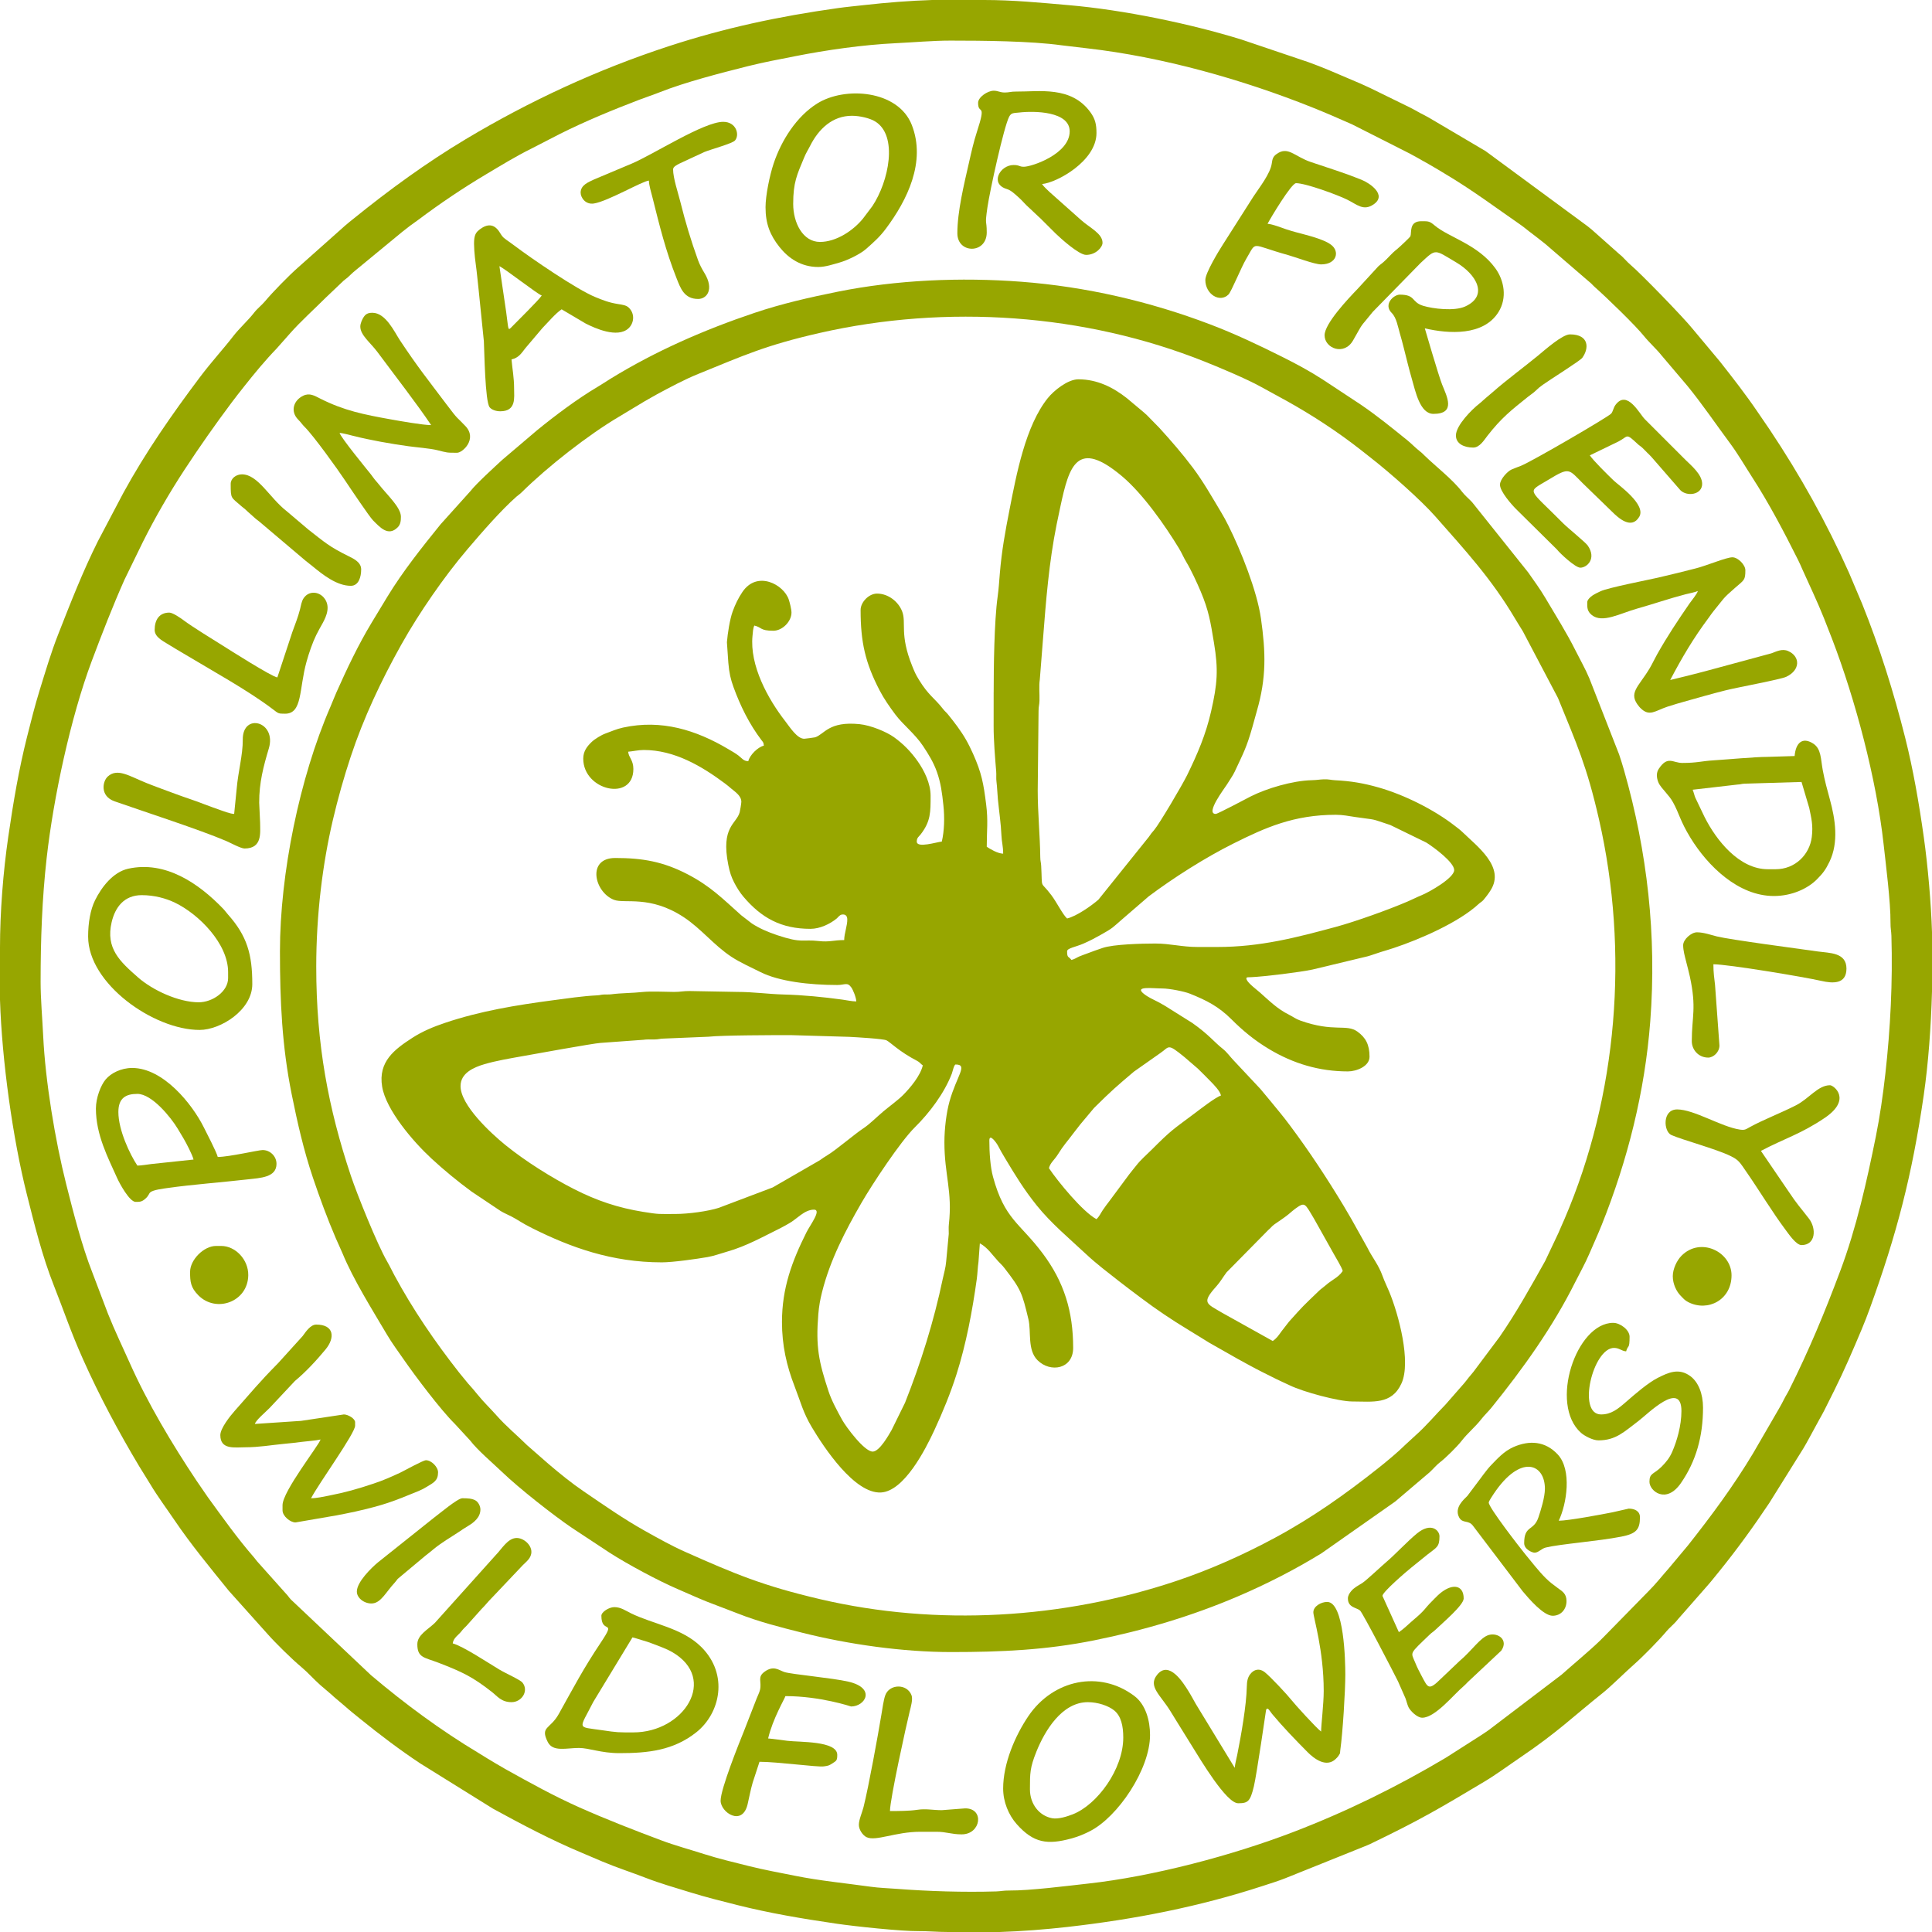 <?xml version="1.0" encoding="UTF-8"?>
<!DOCTYPE svg PUBLIC "-//W3C//DTD SVG 1.1//EN" "http://www.w3.org/Graphics/SVG/1.1/DTD/svg11.dtd">
<!-- Creator: CorelDRAW Home & Student 2019 -->
<svg xmlns="http://www.w3.org/2000/svg" xml:space="preserve" width="203.2mm" height="203.2mm" version="1.1" style="shape-rendering:geometricPrecision; text-rendering:geometricPrecision; image-rendering:optimizeQuality; fill-rule:evenodd; clip-rule:evenodd"
viewBox="0 0 5522.32 5522.32"
 xmlns:xlink="http://www.w3.org/1999/xlink">
 <defs>
  <style type="text/css">
   <![CDATA[
    .fil0 {fill:#97A600}
   ]]>
  </style>
 </defs>
 <g id="Text">
  <g id="_931100432">
   <path class="fil0" d="M3637.92 3833.02l-144.31 -80.43c-44.73,-26.9 -60.51,-27.23 -16.85,-75.8 11.35,-12.63 18.7,-26.01 29.17,-39.98l118.91 -120.65c7.22,-6.04 10.39,-11.19 17.97,-16.6 13.75,-9.81 26.68,-17.71 40.34,-28.81 6.82,-5.55 12.8,-11.27 18.91,-15.66 28.56,-20.53 27.11,-16.26 54.53,29.56l55.01 98.12c6.26,11.63 23.91,39.72 26.36,50.21 -6.59,9.85 -15.02,16.76 -25.67,23.73 -11.49,7.51 -18.2,12.63 -28.11,21.28 -5.64,4.92 -7.9,5.68 -13.57,11.13 -49.5,47.65 -43.2,40.83 -86.41,88.94l-21.59 27.8c-7.7,10.79 -13.42,19.63 -24.69,27.18zm-503.82 -348.23c-38.96,-20.62 -110.16,-107.37 -135.84,-145.71 3.57,-15.32 15.59,-23.49 25.23,-38.98 17.43,-27.99 24.93,-34.38 46.03,-62.63 6.46,-8.65 11.77,-14.79 18.36,-23.63l39.4 -47.04c50.63,-50.05 64.1,-61.53 113.74,-103.6l75.39 -53.04c27.18,-18.41 19.21,-29.3 68.83,11.09l38.48 33.14c12.61,12.14 23.51,23.39 35.81,35.81 8.95,9.04 29.22,29.57 30.2,41.42 -14.35,3.83 -61.61,40.69 -77.98,52.92 -61.22,45.77 -64.05,45.89 -120.22,102.05 -15.16,15.16 -31.07,28.48 -43.84,45.07 -6.47,8.4 -13.16,15.89 -19.75,24.7l-56.8 76.56c-6.45,8.61 -12.34,15.96 -18.8,25.65 -6.98,10.47 -9.79,18.18 -18.25,26.21zm-434.67 -219.81c0,93.94 23.43,139.5 12.71,234.98 -1,8.87 -0.17,17.98 -0.26,26.91l-7.42 79.02c-1.44,18.11 -6.4,33.44 -9.76,49.52 -25.34,121.27 -62.72,240.31 -107.8,354.04l-38.23 77.85c-8.09,13.94 -34.65,61.85 -54.22,61.85 -24.25,0 -76.87,-71.71 -87.25,-90.57 -13.86,-25.19 -30.17,-54.97 -39.04,-81.97 -27.92,-84.94 -36.72,-126.46 -29.17,-220.01 1.86,-23.15 5.44,-42.33 10.72,-63.37 22.83,-91.02 66.34,-174.96 112.75,-255.24 30.92,-53.48 110.81,-174.52 152.38,-215.61 42.21,-41.72 84.34,-97.64 105.8,-153.52 2.08,-5.42 6.29,-26.14 10.91,-26.14 36.34,0 3.02,31.91 -17.61,105.88 -8.62,30.89 -14.5,76.52 -14.5,116.4zm-770.56 204.99c-46.51,0 -43.15,1.57 -90.29,-6.02 -72.3,-11.65 -132.49,-31.97 -197.05,-64.74 -64.67,-32.83 -140.9,-80.8 -197.09,-126.45 -41.37,-33.62 -128.06,-113.54 -128.06,-168.31 0,-37.37 37.78,-53.63 68.26,-62.63 33.67,-9.94 71.31,-16.15 108.13,-22.77 22.66,-4.07 204.73,-37.13 223.75,-38.04l122.01 -8.88c10.79,-1.63 20.05,-0.82 31.16,-0.94 13.77,-0.15 15.69,-2.54 29.47,-2.63l125.66 -5.23c38.49,-4.32 186.88,-4.58 234.99,-4.58l167.94 4.94c19.81,0.99 97.18,5.52 106.14,9.94 11.05,5.44 36.4,32.3 87.22,58.5 8.8,4.54 9.02,8.01 16.57,13.07 -6.95,29.82 -35.65,63.84 -56.17,84.6 -14.53,14.7 -40.4,33.31 -56.67,47.06 -20.2,17.07 -38.81,36.35 -57.56,48.64 -23.14,15.15 -78.98,62.67 -101.72,76.1 -9.29,5.49 -13.75,8.98 -22.23,14.81l-134.69 77.71 -154.1 58.31c-30.39,9.73 -86.14,17.58 -125.67,17.58zm1550.99 -763.15l-56.8 0c-45.29,0 -78.15,-9.88 -121.02,-9.88 -37.63,0 -119.71,2.05 -150.38,12.62 -14.03,4.83 -30.53,10.41 -45.45,16.29 -7.58,2.99 -14.87,5.17 -21.5,8.14 -7.73,3.46 -13.17,7.76 -22.23,9.88 -8.25,-11.26 -12.35,-4.75 -12.35,-24.7 0,-9.11 24.62,-12.28 47,-22.15 18.76,-8.28 30.06,-14.24 47.62,-24.01 38.49,-21.42 35.64,-22.12 61.73,-44.46l76.86 -66.38c71.53,-53.62 161.47,-110.72 241.8,-150.89 92.37,-46.19 173.43,-82.32 293.07,-82.32 20.12,0 36.32,3.53 55.4,6.34 66.94,9.86 38.02,2.35 100.51,22.98l102.93 50.18c21.48,13.51 79.51,56.37 79.51,78.55 0,22.37 -70.28,62.53 -93.5,71.97 -12.8,5.2 -25.48,11.75 -39.15,17.65 -53.99,23.32 -150.3,57.8 -206.19,72.89 -111.2,30.01 -214.54,57.3 -337.86,57.3zm-429.73 -81.5c-12.08,-10.5 -29.4,-45.81 -44.78,-66.36 -33.9,-45.3 -25.39,-11.67 -29.3,-84.31 -0.6,-10.99 -2.43,-11.85 -2.58,-24.59 -0.73,-62.04 -7.31,-126.96 -7.31,-190.26l2.39 -227.3c0.02,-14.28 2.26,-16.83 2.63,-29.47 0.6,-20.04 -1.98,-41.35 0.96,-60.78l9.02 -114.46c8.57,-110.35 17.02,-219.53 39.1,-328.89 3.48,-17.25 6.84,-32.97 10.71,-51.03 25.1,-117.15 47.94,-194.59 176.49,-86.32 59.66,50.25 123.33,141.38 162.34,205.65 8.42,13.87 13.4,26.62 21.62,40.12 12.82,21.05 30.35,59.01 40.47,83.02 23.48,55.72 28.16,87.38 38.09,147.14 12.74,76.71 9.99,116.4 -8.39,196.59 -15.17,66.18 -38.63,120.59 -68.19,181.25 -13.4,27.48 -79.54,139.82 -94.55,157.36 -7,8.19 -8.77,9.91 -15.09,19.49l-144.11 179.43c-20.8,18.16 -63.21,47.59 -89.52,53.73zm-209.93 -647.07l-0.06 96.38c-0.17,40.65 4.12,91.4 7.34,130.97 0.79,9.7 -0.54,18.99 0.81,28.83 1.78,13.06 2.68,36.33 4.04,50.3 3.41,35.07 8.68,68.74 10.12,103.48 0.8,19.12 4.92,30.03 4.92,51.88 -15.76,-0.35 -36.83,-13 -46.92,-19.76 0,-46.98 4.36,-73.53 -1.78,-121.71 -7.42,-58.25 -12.35,-88.34 -37.76,-145 -5.32,-11.87 -13.34,-28.18 -19.83,-39.44 -15,-26.02 -32.6,-48.83 -51.39,-72.1 -4.98,-6.17 -8.92,-8.73 -14.15,-15.49 -25.02,-32.35 -40.76,-37.59 -69.15,-83.97 -9.4,-15.35 -12.25,-22.14 -19.39,-39.88 -36.1,-89.63 -15.97,-122.14 -28.15,-154.61 -10.62,-28.3 -39.9,-51.45 -72.04,-51.45 -23.11,0 -46.92,24.31 -46.92,46.92 0,91.75 13.38,150.98 54.3,229.72 12.39,23.85 28.66,47.15 44.81,68.8 22.11,29.63 56.17,55.14 79.69,90.73 15.65,23.68 29.79,46.4 39.49,74.11 11.04,31.51 14.5,58.44 18.39,95.22 3.66,34.67 2.7,72.29 -4.52,103.31 -13.93,1.16 -71.62,19.8 -71.62,0 0,-11.35 5.9,-13.75 11.32,-20.79 28.63,-37.19 28.2,-63.32 28.2,-110.11 0,-35.3 -17.89,-71.63 -37.03,-98.81 -19.03,-27.02 -40.48,-49.02 -67.38,-68.46 -21.42,-15.48 -66.47,-34.16 -98.42,-37.41 -88.48,-9 -100.27,28.66 -127.25,37.6 -2.42,0.8 -28.48,4 -30.77,4.08 -20.3,0.77 -42.34,-34.39 -54.05,-49.42 -50.53,-64.85 -102.47,-160.03 -94.15,-244.66 1.12,-11.38 1.4,-21.48 5.23,-29.46 22.24,5.18 15.69,14.82 54.33,14.82 25.76,0 51.87,-26.4 51.87,-51.87 0,-9.7 -4.98,-28.63 -7.62,-36.83 -13.91,-43.1 -90.24,-84.92 -132.72,-22.01 -11.56,17.13 -20.37,35.14 -27.94,56.03 -7.93,21.9 -14.21,62.13 -16.29,87.46l4.06 58.8c2.43,29.06 6.61,47.05 14.69,69.28 19.69,54.19 45.39,106.26 80.17,151.99 4.76,6.25 5.81,6 6.61,15.61 -17.22,4.01 -40.41,27.08 -44.45,44.46 -13.86,-0.31 -18.41,-8.88 -28.19,-16.27 -9.3,-7.03 -19.38,-12.59 -28.76,-18.17 -92.15,-54.79 -191.46,-85.74 -301.01,-61.72 -19.7,4.32 -33.04,10.86 -49.87,16.81 -11.99,4.23 -31.44,16.19 -39.87,24.34 -12.64,12.22 -24.02,25.96 -24.02,47.6 0,91.79 143.25,123.79 143.25,29.64 0,-25.96 -13.4,-32.3 -14.82,-49.39 13.57,-1.13 29.5,-4.94 44.46,-4.94 87.6,0 165.61,45.99 232.51,95.96 7.15,5.34 10.85,8.66 17.69,14.41 11.05,9.29 28.65,20.46 28.79,37.65 0.03,4.27 -3.61,25.89 -4.71,29.94 -9.15,33.7 -54.55,40.72 -32.52,150.78 4.05,20.21 8.26,33.53 16.68,50 7.14,13.95 16.68,29.03 26.29,40.39 51.55,60.91 107.98,92.1 191.92,92.1 26.85,0 55.76,-13.9 74.5,-29.23 5.03,-4.12 8.42,-10.6 15.33,-11.6 9.91,-1.44 15.08,3.61 15.33,13.43 0.46,18 -8.84,40.8 -8.84,59.51 -30.12,0 -41.94,6.24 -71.98,2.83 -49.31,-5.6 -46.71,7.36 -119.13,-16.71 -26.53,-8.81 -51.61,-19.71 -72.71,-33.5l-30.66 -23.67c-53.3,-47.63 -88.01,-83.1 -152.51,-116.69 -70.2,-36.55 -129.27,-46.89 -207.49,-46.89 -82.01,0 -59.83,97.82 -3.52,119.59 30.61,11.84 102.96,-14.1 199.65,49.79 49.65,32.8 86.1,80.27 136.25,113.2 25.66,16.85 55.23,29.63 82.52,43.43 53.26,26.93 140.76,37.04 219.82,37.04 22.01,0 28.63,-9.04 40.05,6.87 5.01,6.97 14.03,28.87 14.28,40.05 -12.13,0 -27.21,-3.39 -39.38,-5.08 -53.26,-7.38 -113.81,-13.32 -168.08,-14.68 -44.99,-1.13 -85.51,-7.41 -133.36,-7.41l-135.87 -2.5c-18.41,-0.11 -25.98,2.64 -44.39,2.54 -25.89,-0.15 -66.82,-2.39 -91.05,0.33 -26.53,2.98 -61.33,2.83 -87.48,6.37 -7.78,1.05 -13.88,0.31 -21.55,0.68 -10.72,0.52 -9,1.88 -19.81,2.42 -41.62,2.06 -87.08,8.89 -126.65,14.12 -104.64,13.82 -206.62,30.6 -306.44,64.02 -34.2,11.45 -65.91,24.59 -94.93,43.37 -50.59,32.75 -98.23,67.78 -86.25,139.65 10.99,65.93 87.55,155.9 140.72,205.08 36.23,33.51 75.27,65.56 115.1,94.82l82.89 55.41c10.2,6.19 21.05,10.58 31.14,15.79 18.09,9.34 29.37,18.45 58.41,32.97 110.19,55.1 227.71,97.97 371.28,97.97 31.41,0 100.01,-9.76 130.61,-15.1 18.69,-3.26 36.95,-10.16 56.05,-15.58 55.19,-15.66 102,-42.47 152.52,-67.28 9.82,-4.82 15.27,-8.55 23.87,-13.17 22.36,-12.01 43.97,-39.52 71.62,-39.52 22.86,0 -10.73,43.5 -21.46,64.98 -41.2,82.39 -69.92,159.25 -69.92,256.09 0,66.69 13.14,124.77 36,183.8 17.81,45.99 24.12,74.64 49.01,116.46 34.85,58.56 122.46,191.22 198.04,187.09 66.36,-3.63 127.27,-123.57 152.43,-177.83 23.62,-50.93 46.03,-105.42 63.14,-159.14 27.85,-87.42 45.47,-181.48 58.15,-272.79 2.36,-17.03 2.39,-32.26 4.91,-49.43l3.89 -52.91c21.95,11.62 35.7,33.2 52.45,51.28 7.23,7.8 10.75,10.22 17.78,19.27 47.71,61.42 50.61,71.42 68.59,146.27 8.53,35.51 -3.6,87.61 26.02,117.22 36.93,36.91 101.88,25.31 101.88,-35.2 0,-104.21 -25.92,-188.68 -87.5,-270.61 -65.76,-87.5 -108.65,-96.8 -141.72,-218.86 -7.67,-28.31 -10.34,-69.37 -10.34,-103.27 0,-22.12 20.82,7.14 24.72,14.8 6.36,12.5 13.03,23.79 20.52,36.29 29.49,49.21 53.81,89.15 90.24,134.51 41.3,51.43 93.7,94.86 141.74,139.81 28.92,27.07 60.84,51.12 92.18,75.76 22.11,17.38 42.14,32.18 64.56,49.05 43.15,32.47 87.91,62.66 134.2,90.55 11.62,7 21.71,13.58 33.67,20.66 12.74,7.53 22.74,14.61 35.37,21.44l72.47 41.14c25.12,13.72 46.34,25.67 72.42,38.72 13.45,6.73 25.11,12.56 37.87,18.94 12.84,6.42 24.96,11.46 38.68,18.12 39.1,19 140.14,46.09 178.65,46.09 58.16,0 112.88,9.94 140.8,-51.84 27.89,-61.7 -8.09,-196.43 -34.95,-261.47 -6.09,-14.75 -13.63,-29.7 -19.12,-45.09 -11.82,-33.15 -29.15,-51.99 -43.91,-82.04l-45.14 -80.82c-7.89,-13.09 -14.78,-25.56 -22.84,-38.91 -47.48,-78.64 -97.44,-154.59 -152.3,-228.04 -9.21,-12.34 -18.23,-24.12 -28.09,-36.12 -19.54,-23.79 -37.04,-45.42 -56.98,-68.98l-76.49 -81.57c-10.34,-10.75 -19.12,-23.69 -31.08,-33.13 -25.32,-20 -39.16,-40.04 -86.8,-73.73l-77.4 -48.55c-8.49,-4.63 -12.01,-7.27 -20.52,-11.59 -14.03,-7.11 -28.74,-13.62 -40.94,-23.36 -28.72,-22.96 25.55,-15.29 52.43,-15.29 21.38,0 63.76,8.68 79.05,14.8 47.21,18.89 82.31,36.6 119.15,73.49 32.97,33.02 66.92,60.75 107.56,85.08 69.41,41.56 143.65,63.72 225.24,63.72 24.02,0 61.74,-14.34 61.74,-41.99 0,-34.57 -11,-54.69 -34.48,-71.71 -31.83,-23.08 -67.4,2.68 -163.44,-31.67 -13.73,-4.91 -20,-10.59 -32.56,-16.84 -32.96,-16.42 -55.15,-38.91 -82.58,-63.14 -8.94,-7.9 -33.54,-26.18 -37.97,-36.62 -3.54,-8.32 2.09,-6.89 12.41,-7.37 39.91,-1.86 138.17,-13.98 175.82,-21.89l157.34 -37.77c12.11,-3.35 24.43,-8.21 37.25,-12.14 12.55,-3.84 25.67,-7.73 37.68,-11.72 74.2,-24.64 185.58,-73.01 242.34,-125.65 5.95,-5.52 8.33,-5.51 13.5,-11.2 3.24,-3.57 7.84,-9.81 10.94,-13.75 3.51,-4.47 6.86,-9.66 10.03,-14.67 41.88,-66.4 -39,-125.36 -81.37,-166.64 -6.05,-5.9 -14.01,-11.64 -20.4,-16.64 -60.02,-46.95 -145.4,-89.32 -218.34,-110.14 -43.32,-12.36 -79.35,-18.47 -124.96,-20.75 -11.73,-0.59 -17.24,-3.12 -32.15,-2.59 -12.77,0.45 -19.17,2.17 -34.57,2.53 -54.98,1.28 -129.04,23.63 -173.68,46.13 -7.84,3.95 -94.62,50.24 -100.42,50.24 -31.22,0 26.39,-74.71 31.99,-84.09 6.95,-11.64 16.85,-25.06 22.34,-36.93 24.47,-52.86 33.31,-66.88 50.44,-127.39 4.66,-16.44 8.19,-30 12.92,-46.36 27.29,-94.46 25.39,-167.14 11.5,-264.16 -11.28,-78.81 -57.3,-193.72 -92.96,-265.15 -7.07,-14.16 -13.08,-25.29 -20.93,-38.34 -25.9,-43.09 -50.37,-86.67 -80.53,-126.92 -29.96,-39.97 -62.34,-77.23 -95.87,-114.06l-36.66 -37.43c-3.11,-2.75 -4.47,-3.67 -7.85,-6.97l-48.39 -40.52c-39.09,-30.73 -84.46,-53.96 -138.67,-53.96 -30.26,0 -70.08,32.23 -87.23,53.55 -63.84,79.35 -89.7,217.71 -109.32,317.95 -12.79,65.35 -22.37,117.25 -27.99,184.41 -1.86,22.21 -3.08,43.05 -6.2,65.42 -9.92,71 -11.3,204.52 -11.3,272.72z"/>
   <path class="fil0" d="M116.08 2805.62c0,-119.56 4.16,-236.27 17.29,-353.18 19.33,-172.12 68.52,-401.99 128.78,-562.74 29.04,-77.48 60.06,-157.23 93.52,-232.48l52.63 -107.91c35.03,-70.11 76.36,-141.43 119.21,-206.8 43.39,-66.21 87.25,-128.54 134.38,-191.62 11.65,-15.58 23.05,-29.99 35.62,-45.88 29.56,-37.39 60.4,-74.8 93.47,-109.05l38.25 -43.25c29.45,-33.44 69.12,-69.16 101.24,-101.28l51.88 -49.38c4.91,-4.33 6.16,-4.35 11.07,-8.68 8.73,-7.69 12.37,-12.29 22,-19.99l134.05 -110.45c8.48,-6.34 13.99,-11.17 22.2,-17.32 8.87,-6.65 15.6,-11.02 24.37,-17.61 61.95,-46.54 126.99,-90.29 193.61,-129.93 42.39,-25.22 84.86,-51.36 129.22,-73.3l81.5 -41.99c73.65,-36.84 149.02,-67.81 226.16,-97.37 20.51,-7.86 39.28,-13.86 59.6,-21.9 73.42,-29.06 173.06,-54.53 251.64,-74.37 45.17,-11.4 88.61,-19.28 134.6,-28.41 90.5,-17.95 194.77,-32.82 288.71,-37.29 50.98,-2.43 104.97,-7.39 155.61,-7.39 92.65,0 230.15,1.19 317.54,13.4l72.88 8.62c214.78,24.39 443.86,88.89 643.68,168.86 39.87,15.96 76.3,31.82 114.29,48.72l160.67 81.36c8.68,5.04 16.3,8.34 25.64,13.88 9.81,5.82 17,9.59 26.88,15.11 18.06,10.1 34.36,20.21 51.24,30.26 79.89,47.52 143.93,95.87 218.21,147.31 8.56,5.93 15.7,12.34 23.68,18.31 15.58,11.64 29.99,23.05 45.88,35.62l131.32 113.18c3.66,3.71 6.07,6.49 9.9,9.86 32.48,28.61 116.15,109.39 141,140.54 13.32,16.7 34.8,36.09 49.4,54.33l74.81 88.19c42.82,52.58 80.69,108.64 121.04,162.98 22.87,30.79 42.54,64.94 63.35,97.18 48.81,75.61 91.06,156.23 131.38,236.61 4.68,9.34 7.98,17.26 12.38,27.14 21.74,48.89 41.13,88.09 62.07,140.46 7.68,19.23 14.9,37.63 22.92,58.58 66.75,174.24 126.73,400.65 147.14,586.37 6.25,56.84 20.27,165.8 19.75,224.76 -0.15,16.59 2.16,23.46 2.56,36.95 3.95,132.13 -2.8,265.61 -17.37,395.24 -6.66,59.29 -15.66,121.85 -26.98,178.01 -26.03,129.17 -55.75,261.87 -101.8,384.73 -45.42,121.17 -89.07,226.15 -146.15,340.39 -5,10.01 -9.3,15.91 -14.04,25.47 -4.95,9.98 -9.38,18.15 -14.69,27.3l-74.32 128.2c-55.42,92.55 -119.36,178.86 -186.16,263.34l-55.13 65.89c-19.27,21.65 -37.4,45.08 -58.06,65.43l-119.78 122.25c-7.13,7.14 -12.44,12.82 -19.71,19.81 -30.68,29.53 -76.14,67.15 -108.76,96.23l-207.66 157.86c-7.89,5.86 -14.99,10.18 -23.59,15.92l-99.47 63.53c-140.06,83.33 -284.47,154.26 -436.89,212.65 -174.24,66.75 -400.65,126.73 -586.37,147.13 -56.84,6.25 -165.8,20.27 -224.76,19.75 -16.59,-0.15 -23.46,2.16 -36.95,2.56 -93.17,2.79 -193.45,-0.38 -284.25,-7.35 -26.71,-2.05 -49.35,-2.5 -75.36,-6.14 -70.97,-9.91 -145.11,-17.06 -213.64,-30.86 -46.65,-9.4 -89.32,-16.93 -134.67,-28.33 -43.18,-10.85 -85.9,-20.89 -126.62,-33.91 -40.73,-13.03 -83.48,-24.58 -123.44,-39.56 -77.48,-29.04 -157.23,-60.06 -232.48,-93.52 -73.2,-32.55 -143.4,-71.33 -213.19,-110.35 -18.06,-10.1 -34.36,-20.21 -51.24,-30.26 -8.74,-5.2 -15.71,-9.85 -24.44,-15.08 -108.38,-64.9 -211.63,-141.18 -308.1,-222.9l-228.62 -215.93c-4.89,-5.07 -4.91,-5.98 -8.84,-10.91l-87.39 -97.84c-4.24,-4.76 -4.53,-6.16 -8.75,-11.01 -47.87,-54.92 -90.07,-114.55 -132.87,-173.37l-32.16 -46.87c-70.09,-105.13 -139.87,-221.9 -191.19,-337.33 -21.74,-48.89 -41.13,-88.09 -62.06,-140.45l-44.83 -118.18c-29.06,-73.42 -54.53,-173.06 -74.37,-251.64 -31.47,-124.66 -59.54,-293.91 -65.71,-423.31 -2.43,-50.98 -7.39,-104.97 -7.39,-155.61zm2548.5 -2805.62l148.45 0c82.39,0 160.66,7.67 242.1,14.75 156.78,13.62 346.75,52.89 494.19,98.55l190.15 64.23c20.69,7.5 39.85,14.92 60.41,23.56l88.34 37.62c10.17,4.92 19.47,8.54 28.82,13.16l114.4 56.01c10.92,5.44 17.03,9.38 27.16,14.83 10.49,5.65 17.2,8.5 27.4,14.59l159.98 94.41 291.58 214.71c5.26,4.68 7.29,5.49 12.29,9.94l78.45 69.73c11.79,8.99 21.27,21.71 32.83,31.38 27.53,23.01 150.65,149.56 177.46,183.12l77.6 92.82c37.08,47.2 74,94.37 107.73,144.18l35.1 51.34c86.73,130.1 161.95,264.78 226.19,408.53l37.46 88.5c50.16,124.59 90.28,252.77 123.11,383.18 22.65,89.99 39.32,185.55 53.29,285.06 11.41,81.25 20.66,187.3 23.27,270.4l0 169.24c-2.83,101.49 -10.6,206.87 -23.6,296.39 -33.36,229.69 -77.35,397.88 -153.93,609.22 -7.5,20.69 -14.92,39.85 -23.56,60.41 -24.99,59.47 -50.04,118.03 -78.81,175.57 -9.82,19.63 -18.2,36.34 -27.99,55.98 -5.44,10.92 -9.38,17.03 -14.83,27.16l-29.6 54.37c-5.32,9.73 -9.65,17.58 -15.19,26.8l-97.78 156.6c-44.81,67.21 -92.24,132.55 -143.03,195.32 -12.84,15.87 -24.66,30.77 -38.1,45.87l-79.67 90.75c-6.25,8.19 -12.71,13.99 -20.38,21.61 -4.08,4.05 -7.34,6.84 -11,11.23 -22.41,26.81 -68.11,73.41 -93.98,96.19 -27.28,24.02 -65.08,62.05 -89.14,81.27 -87.34,69.78 -128.9,112.12 -237,185.33 -33.24,22.51 -67.6,48.13 -101.84,68.57 -124.98,74.64 -182.08,108.87 -327.5,178.79 -6.01,2.89 -10.22,4.17 -15.64,6.59l-225.5 90.62c-21.07,8.34 -42.27,14.83 -64.39,22.05 -181.93,59.41 -365.71,95.5 -559.28,117.42 -61.91,7.01 -130.21,12.41 -192.82,14.37l-148.45 0c-30.93,0 -55.61,-2.67 -84,-2.44 -50.18,0.4 -180.39,-13.49 -233.22,-21.16 -100.41,-14.59 -193.37,-30.48 -284.9,-53.46 -44.43,-11.15 -91.29,-22.96 -134.17,-36.24 -42.92,-13.29 -85.59,-25.33 -126.69,-41.25 -41.67,-16.14 -82.86,-29.31 -123.87,-46.54 -20.63,-8.67 -38.35,-16.46 -58.91,-25.07 -87.45,-36.62 -171.18,-80.82 -254.17,-126.17l-208.59 -129.76c-58.72,-38.97 -115.42,-81.98 -170.13,-126.24 -15.87,-12.84 -30.77,-24.66 -45.87,-38.1l-24.06 -20.39c-5.4,-4.15 -6.62,-5.87 -11.77,-10.46l-33.28 -28.46c-18.7,-16.47 -35.16,-35.6 -54.46,-51.74 -26.81,-22.41 -73.41,-68.11 -96.19,-93.98l-110.9 -123.72c-53.42,-66.13 -107.86,-131.79 -155.7,-202.42 -22.51,-33.24 -48.13,-67.6 -68.57,-101.84 -10.53,-17.63 -21.67,-34.48 -32.08,-51.89 -58.77,-98.24 -113.31,-200.24 -160.64,-306.14 -35.22,-78.82 -53.89,-136.38 -83.28,-210.62 -33.22,-83.92 -55.3,-173.72 -77.29,-261.07 -40.04,-159.07 -71.14,-382.22 -76.56,-555.54l0 -148.33c0,-101.99 8.98,-216.52 23.6,-317.22 14.59,-100.41 30.48,-193.37 53.46,-284.9 11.15,-44.43 22.96,-91.29 36.24,-134.17 16.74,-54.05 32.49,-107.57 52.89,-159.51 35.44,-90.24 70.39,-179.98 113.71,-266.63l72.42 -137.51c63.67,-116.52 139.61,-225.58 219.27,-331.49 33.59,-44.65 67.92,-81.6 95.24,-117.16 16.99,-22.11 43.66,-46.22 59.27,-66.68 9,-11.79 21.71,-21.27 31.38,-32.83 22.41,-26.81 68.11,-73.41 93.98,-96.19l134.6 -119.78c8.14,-7.25 16.05,-13.28 24.41,-20.05 101.62,-82.28 208.49,-160.2 320.85,-227.42 183.53,-109.8 377.58,-199.49 581.15,-265.97 158.84,-51.87 312.1,-84.71 481.74,-108.53 27.14,-3.81 50.13,-5.79 77.54,-8.9 61.91,-7.01 130.21,-12.41 192.82,-14.37z"/>
   <path class="fil0" d="M903.92 2763.63c0,-150.81 18.47,-295.71 47.41,-419.36 14.78,-63.12 31.72,-122.72 51.04,-181.11 36.96,-111.66 87.21,-217.81 144.34,-319.97 27.69,-49.52 57.82,-96.67 89.61,-142.54 31.31,-45.19 64.9,-89.73 100.54,-131.62 40.1,-47.14 95.48,-110.81 139.44,-149.52 6.05,-5.33 8.73,-6.26 14.85,-12.32 73.92,-73.14 190.18,-164.11 277.97,-215.98l72.46 -43.62c12.76,-6.97 23.51,-13.72 36.24,-20.57 36.95,-19.9 78.48,-42.15 117.39,-57.96 131.69,-53.5 193.11,-82.13 347.07,-117.24 363.22,-82.81 758.08,-55.46 1101.59,81.95 43.85,17.54 120.94,49.87 160.27,71.89l75.01 41.07c73.59,41.15 143.63,87.01 209.65,138.59 11.42,8.92 20.32,16.11 31.75,25.05 53.35,41.69 140.93,119 182.28,165.95 84.86,96.37 160.2,177.57 228.3,292.82 7.45,12.6 13.87,22.31 21.62,35.19l100.54 190.89c53.5,131.69 82.13,193.1 117.24,347.07 86.14,377.86 53.29,787.87 -98.51,1141.84 -6.31,14.71 -12.01,26.74 -18.03,41.25l-37.3 78.78c-41.2,73.61 -82.75,148.38 -130.68,217.55l-74.01 98.87c-5.36,7.16 -8.5,9.82 -13.46,16.18 -4.07,5.23 -8.4,11.08 -13.07,16.57l-54.17 61.91c-28.49,28.8 -54.77,60.75 -85.27,87.61l-29.58 27.22c-20.08,20.18 -54.53,48.64 -76.9,66.35 -94.26,74.64 -188.91,141.77 -295.03,198.92 -90.52,48.74 -185.23,91.17 -283.5,124.01 -322.18,107.66 -682.12,130 -1016.75,51.66 -163.92,-38.38 -243.73,-72.14 -385.8,-135.31 -39.65,-17.63 -77.21,-38.78 -115.28,-60.07 -61.7,-34.5 -118.05,-74.13 -175.62,-113.34 -34.06,-23.19 -67.19,-50.14 -98.54,-76.81l-61.91 -54.17c-28.8,-28.49 -60.75,-54.77 -87.61,-85.27 -17.44,-19.8 -37.66,-38.93 -54.1,-59.5 -9.16,-11.47 -17.53,-20.88 -27.38,-31.9l-25.57 -31.23c-69.02,-87.87 -132.32,-180.24 -185.44,-278.87 -7.59,-14.09 -12.94,-25.88 -20.46,-38.81 -28.29,-48.68 -86.04,-192.28 -103.55,-244.68 -64.58,-193.25 -99.08,-376.36 -99.08,-597.39zm-103.73 -44.45c0,143.34 5.94,271.57 33.55,408.54 16.32,80.99 34.2,159.72 60.61,238.23 19.67,58.45 41.46,117.32 65.69,173.87 6.67,15.56 12.54,27.03 19.02,42.73 31.18,75.55 85.06,161.17 126.59,231.52 15.33,25.96 31.7,47.7 48.72,72.3 31.53,45.56 105.07,143.53 145.34,183.14l43.83 47.56c21.94,28.76 63.79,63.66 90.71,89.58 50.13,48.25 149.55,125.99 200.25,160.33l107.15 70.68c50.98,32.96 141.41,81.47 196.38,104.92 28.68,12.24 53.37,23.8 82.92,35.62l87.48 33.54c59.85,23.68 121.11,39.18 184.46,55.11 133.36,33.52 287.97,55.31 426.29,55.31 143.34,0 271.57,-5.94 408.54,-33.55 141.96,-28.61 278.84,-69.19 412.1,-126.3 81.41,-34.89 162.43,-76.32 237.83,-122.74l210.4 -147.71 98.77 -83.99c10.81,-10 18.81,-20.34 30.22,-29.05 15.71,-11.99 48.43,-44.43 60.7,-60.32 17.41,-22.54 39.06,-39.69 56.42,-62.13 8.76,-11.32 20,-21.7 28.96,-32.78 90.37,-111.88 174.67,-229.4 239.2,-358.48 12.91,-25.83 28.79,-53.97 40.23,-80.79 12.24,-28.68 23.79,-53.37 35.62,-82.92 74.43,-185.98 123.5,-381.32 138.87,-582.3 18.7,-244.71 -8.29,-483.96 -74.99,-717.51 -4.37,-15.3 -9.14,-30.5 -14.08,-45.19l-84.71 -216.6c-10.89,-26.39 -26.36,-53.38 -39.29,-79.25 -26.54,-53.08 -57.35,-101.55 -87.3,-152.26 -15.33,-25.96 -31.7,-47.71 -48.72,-72.3l-160.11 -200.47c-10,-10.81 -20.34,-18.81 -29.05,-30.22 -26.36,-34.54 -74.98,-72.1 -106.86,-103.07 -6.7,-6.51 -7.79,-8.03 -15.58,-14.05 -11.32,-8.76 -21.7,-20 -32.79,-28.96 -44.6,-36.03 -87.58,-71.22 -135.73,-103.83l-107.14 -70.68c-37.08,-23.97 -75.71,-44.75 -115.59,-64.69 -67.65,-33.82 -135.09,-65.83 -206.03,-92.81 -172.38,-65.56 -355.01,-107.77 -539.97,-121.91 -173.17,-13.24 -357.16,-5.26 -524.47,28.46 -81.05,16.34 -159.75,34.21 -238.23,60.61 -143.33,48.22 -282.74,109.05 -411.71,188.44 -13.03,8.02 -23.26,15.1 -36.41,22.87 -57.15,33.74 -122.29,82.54 -173.99,124.84l-98.77 83.99c-21.91,20.27 -74.67,68.32 -90.93,89.37l-85.38 94.91c-52.99,65.61 -107.41,133.72 -151.72,206.39l-45.64 75.38c-37.91,62.86 -70.37,131.31 -100.28,198.56 -6.58,14.8 -10.98,26.96 -17.44,41.84 -87.95,202.66 -143.94,477.17 -143.94,698.24z"/>
   <path class="fil0" d="M3753.99 4608.52c0,14.9 29.64,107.83 29.64,224.75 0,37.38 -7.41,97.61 -7.41,116.08 -11.88,-7.96 -76.11,-78.81 -85.01,-90.34 -10.36,-13.41 -59.08,-65.87 -76.18,-79.42 -14.68,-11.62 -30.66,-8.72 -41.83,6.24 -6.91,9.25 -9.06,19.83 -9.38,35.08 -1.11,54.21 -16.24,139.34 -27.36,194.91 -2.12,10.6 -6.3,26.4 -7.2,37.25l-111.26 -182.63c-7.12,-12.34 -13.74,-25.11 -21.62,-37.66 -14.91,-23.77 -54.92,-87.69 -88.79,-45.83 -27.07,33.45 9.27,57.47 37.86,104.17 6.03,9.85 10.48,16.7 16,25.98l47.27 76.22c22.9,36.6 96.46,161.01 130.41,161.01 28.21,0 34.53,-5.18 45,-48.84 7.63,-31.79 34.72,-217.56 34.72,-217.57 3.93,-11.51 11.81,4.7 17.32,11.29 31.48,37.65 66.27,73.6 101.14,108.79 19.21,19.38 53.66,45.33 80.42,19.9 3.42,-3.25 6.44,-6.3 9.1,-10.66 5.54,-9.1 2.59,-3.51 4.27,-15.49 6.88,-48.96 14.28,-167.5 14.28,-215.41 0,-37.92 -3.19,-207.46 -51.87,-207.46 -17.52,0 -39.52,12.51 -39.52,29.64z"/>
   <path class="fil0" d="M629.78 4102.22c0,42.49 41.5,34.58 71.62,34.58 39.15,0 73.63,-6.28 108.89,-9.65 18.86,-1.8 34.42,-3.38 53.35,-5.92 14.73,-1.97 37.91,-3.23 52.62,-6.66 -4.3,16.1 -108.67,148.17 -108.67,187.7l0 14.82c0,16.72 22.34,34.57 37.04,34.57l115.86 -19.97c18.99,-3.79 36.03,-6.73 55.51,-11.17 80.81,-18.43 105.75,-27.89 180.75,-58.81 9.09,-3.75 15.15,-7.1 22.82,-11.75 19.7,-11.94 32.56,-17.46 32.56,-41.54 0,-15.42 -19.15,-34.57 -34.58,-34.57 -8.28,0 -63.11,30.65 -73.28,35.39 -25.96,12.1 -48.68,22.19 -77.06,31.61 -48.02,15.94 -77.65,24.4 -128.51,34.49 -13.4,2.66 -34.34,7.18 -49.62,7.18 23.73,-44.84 125.96,-185.5 125.96,-207.46l0 -9.88c0,-10.31 -20.2,-22.23 -32.11,-22.23l-122.39 18.39 -131.99 8.78c2.99,-11.2 30.14,-33.26 42.65,-46.25l71.68 -76.51c31.36,-25.98 61.65,-58.77 87.63,-90.19 27.54,-33.31 25.02,-71.07 -26.61,-71.07 -16.74,0 -30.63,21.73 -38.81,32.82l-70.43 77.75c-55.13,55.72 -76.6,83.05 -123.55,135.77 -13,14.59 -41.35,50.08 -41.35,69.79z"/>
   <path class="fil0" d="M3786.1 958.26c0,37.46 55.87,59.57 81.43,14.75 33.04,-57.94 15.9,-30.94 56.51,-81.8l136.79 -139.82c45.18,-41.78 38.2,-38.74 101.47,-1.39 57.43,33.9 93.55,95.16 25.64,126.03 -30.9,14.05 -91.97,6.64 -120.07,-1.95 -34.65,-10.59 -20.67,-31.89 -66.9,-31.89 -17.24,0 -47.81,27.85 -22.84,52.48 13.43,13.25 17.64,39.63 23.14,58.36 8.02,27.28 15.05,57.35 22.45,86.21 3.55,13.81 7.57,29.21 11.53,42.8 10.62,36.43 23.25,100.97 62.03,100.97 65.39,0 38.1,-50.19 24.7,-83.97 -10.38,-26.17 -49.3,-160.33 -49.39,-160.53 68.87,16.04 167.63,22.03 210.48,-46.37 25.43,-40.59 16.53,-90.43 -8.98,-125.49 -49.37,-67.87 -133.36,-88.56 -172.42,-121.48 -15.54,-13.1 -18.06,-12.9 -38.96,-12.9 -35.89,0 -27.28,32.43 -31.23,42.86 -1.26,3.32 -34.04,33.8 -38.96,37.6 -15.27,11.79 -24.02,24.02 -37.88,36.22 -7.81,6.88 -12.48,8.77 -19.63,17.41l-54.39 59.22c-28.04,29.11 -94.52,99.6 -94.52,132.7z"/>
   <path class="fil0" d="M2795.74 293.9c0,36.73 25.27,-4.7 -3.4,83.04 -9.43,28.86 -15.72,57.24 -22.79,88.35 -13.77,60.65 -33.09,138.9 -33.09,201.53 0,59.11 83.97,59.47 83.97,-2.47 0,-38.67 -6,-16.61 2.02,-72.07 6.74,-46.53 47.17,-230.77 62.15,-258.92 6.23,-11.7 13.64,-9.99 27.85,-11.67 44,-5.2 145.07,-3.7 145.07,53.69 0,64.9 -108.66,101.26 -130.89,101.26 -14.52,0 -11.52,-4.94 -29.64,-4.94 -38.82,0 -68.81,53.82 -19.21,68.61 12.56,3.74 22.99,14.39 34.63,24.64 10.7,9.42 18.86,20.39 29.77,29.51l26.69 25.18c0.08,0.07 3.19,2.81 3.93,3.48l44.55 44.36c15.95,15.35 66.71,61.08 87.11,61.08 28.11,0 46.93,-22.08 46.93,-34.58 0,-26.56 -36.3,-42.73 -61.11,-64.85l-90.18 -80.24c-7.79,-7.88 -15.69,-14.03 -21.6,-22.86 41.52,-3.46 155.59,-65.42 155.59,-145.71 0,-25.02 -3.7,-40.59 -17.24,-59.33 -54.95,-76.05 -147.02,-58.66 -212.49,-59.26 -15.25,-0.14 -19.67,2.62 -32.08,2.69 -14.55,0.08 -18.86,-5.12 -32.09,-5.12 -16.98,0 -44.46,18.26 -44.46,34.58z"/>
   <path class="fil0" d="M4838.21 2257.33l128.42 -14.82c10.72,-0.52 9.01,-1.9 19.75,-2.48l163.01 -4.92 22.03 74.29c6.23,30.29 11.47,49.68 7.24,83.41 -6.2,49.45 -46.96,91.75 -103.36,91.75l-22.23 0c-81.84,0 -147.55,-82.68 -181.11,-149.83l-26.38 -55.13c-2.54,-6.38 -4.87,-16.65 -7.38,-22.26zm291.43 -96.32l-79.05 2.45c-31.42,-0.16 -118.18,7.75 -153.11,9.9 -34.26,2.1 -46.17,7.41 -88.91,7.41 -27.04,0 -41.61,-21.76 -67.2,16.78 -7.48,11.27 -6.57,24.41 -1.75,37.31 4.14,11.08 14.12,20.9 21.68,30.22 8.29,10.22 13.9,15.83 20.92,28.48 17.49,31.54 20.01,52.71 49.62,101.03 49.86,81.37 137.14,166.51 238.52,166.51 51.58,0 96.9,-21.31 122.89,-47.52 17.09,-17.24 24.72,-27.02 36.04,-50.4 26.83,-55.43 16.69,-121.55 1.1,-178.18 -7.25,-26.35 -14.66,-53.27 -20.3,-83.43 -5.95,-31.83 -4.02,-61.25 -27.46,-76.27 -30.48,-19.52 -49.82,-2.47 -52.99,35.71z"/>
   <path class="fil0" d="M2343.78 691.52c-48.67,0 -76.56,-54.12 -76.56,-108.67 0,-61.98 11.04,-83.62 31.06,-131.94 6.38,-15.4 10.6,-20.69 17.5,-34.36 24.17,-47.92 63.57,-85.61 119.38,-85.61 22.88,0 50.96,6.91 65.73,15.77 67.35,40.37 39.35,172.58 -7.43,242.58l-26.54 35.2c-27.85,34.5 -76.61,67.03 -123.14,67.03zm-155.59 -98.79c0,46.99 12.96,79.44 39.83,113.29 25.67,32.34 62,57.12 110.82,57.12 20.85,0 43.52,-7.88 61.25,-12.84 21.09,-5.89 58.17,-23.45 75.15,-38.45 22.67,-20.02 38.9,-34.07 57.32,-58.75 60.59,-81.17 114.77,-190.44 73.77,-295.76 -38.84,-99.78 -190.83,-111.35 -270.49,-61.49 -58.87,36.85 -102.37,105.13 -124.57,171.8 -10.92,32.79 -23.1,90.38 -23.1,125.09z"/>
   <path class="fil0" d="M405.04 2558.64c36.26,0 69.43,9.24 94.71,21.37 68.7,32.98 152.27,117.45 152.27,198.44l0 17.29c0,38.62 -44.92,69.15 -83.97,69.15 -57.53,0 -132.01,-34.63 -173.44,-71.07 -51.85,-45.61 -93.11,-82.8 -75.43,-158.04 10.07,-42.87 35.95,-77.14 85.87,-77.14zm-153.12 118.55c0,134.41 187.13,266.73 318.59,266.73 60.03,0 150.65,-56.88 150.65,-130.89 0,-84.91 -14.63,-137.56 -69.79,-199.41 -5.68,-6.37 -7.73,-10.11 -13.52,-16.12 -69.82,-72.53 -164.78,-138 -271.36,-114.43 -43.59,9.64 -76.42,53.03 -94.87,90.36 -13.11,26.53 -19.71,64.06 -19.71,103.77z"/>
   <path class="fil0" d="M4536.9 1721.4c0,14.08 -0.96,25.23 12.9,36.49 30.41,24.71 81.14,-4.83 130.89,-18.67 43.98,-12.23 92.24,-29.02 137.24,-40.58 8.45,-2.17 27.76,-5.83 35.1,-9.35 -2.38,8.91 -17.37,26.38 -23.71,35.57 -33.07,47.92 -64.51,95.18 -93.16,146.4 -8.09,14.46 -13.31,26.49 -21.55,40.19 -32,53.17 -62.09,69.45 -29.22,108.47 0.46,0.55 1.83,2.09 2.33,2.61 0.35,0.37 0.86,0.89 1.22,1.25 25.77,25.91 41.78,7.91 77.32,-3.89 17.11,-5.68 37.69,-11.5 55.2,-16.42 37.47,-10.53 72.57,-20.6 110.6,-30.17 33.97,-8.55 157.25,-31.06 173.63,-38.76 40.56,-19.08 40.62,-58.19 5.42,-73.67 -17.11,-7.52 -33.46,1.32 -47.84,6.55l-190.5 51.54c-32.39,8.5 -65.13,16.87 -98.78,24.71 34.61,-65.41 65.39,-118.07 110.46,-178.5 5.34,-7.15 7.91,-11.66 13.58,-18.52 31.27,-37.83 23.54,-33.41 61.74,-66.69 25.53,-22.24 29.09,-21.2 29.09,-49.95 0,-15.72 -21.33,-37.05 -37.05,-37.05 -17.58,0 -72.62,23.56 -104.24,31.59 -36.94,9.38 -70.04,17.81 -109.11,26.72 -30.98,7.07 -141.74,28.5 -163.72,38.8 -8.01,3.76 -15.74,7.48 -22.65,11.93 -5.31,3.41 -15.18,12.09 -15.18,19.39z"/>
   <path class="fil0" d="M1029.88 933.56c0,24.48 29.44,46.3 48.72,72.3 48.28,65.1 112.81,148.04 153.8,209.25 -23.34,0 -90.21,-11.85 -114.65,-16.24 -78.08,-14.03 -134.05,-25.07 -202.29,-59.5 -16.5,-8.33 -30.42,-17.03 -48.62,-8.34 -28.65,13.69 -37.51,45.62 -14.18,68.67 7.93,7.84 10.62,13.22 18.52,21 25.01,24.66 93.56,120.03 115.75,153.45 13.62,20.51 69.33,103.32 79.35,113.29 19.48,19.37 43.26,47.26 70.5,19.8 8,-8.06 9.18,-18.12 9.18,-30.33 0,-26.78 -39.85,-62.63 -63.14,-92.45 -4.86,-6.23 -6.89,-7.95 -11.32,-13.38 -4.1,-5.02 -7.59,-10.45 -11.64,-15.53 -9.82,-12.3 -85.63,-104.67 -89.25,-118.21 9.76,0.81 27.8,5.67 38.53,8.39 49.57,12.59 106.82,22.52 158,29.7 23.02,3.23 61.56,6.1 82.57,11.28 29.62,7.31 25.95,7.44 56.78,7.44 16,0 58.43,-39.35 24.13,-75.99 -27.68,-29.57 -17.81,-13.75 -55.16,-63.4 -53.63,-71.3 -80.75,-104.49 -132,-181.65 -15.89,-23.93 -40.61,-79.06 -79.01,-79.06 -13.46,0 -19.33,4 -24.87,12.17 -3.84,5.66 -9.7,17.93 -9.7,27.34z"/>
   <path class="fil0" d="M4287.46 1385.52c0,19.16 32.86,56.44 46.27,69.81l116.73 115.43c8.16,10.69 52.2,51.86 66.68,51.86 18.72,0 47.21,-25.44 21.23,-63.22 -6.23,-9.07 -57.14,-50.29 -70.03,-63.33 -102.9,-104.08 -105.38,-86.44 -42.13,-124.92 60.34,-36.71 57.33,-30.34 97.72,10.05l82.73 80.27c19.69,19.75 56.63,53.11 78.88,15.72 20.81,-34.97 -59.94,-91.01 -72.75,-103.35 -17.37,-16.74 -57.86,-56.42 -68.49,-72.29l81.54 -39.48c29.11,-15.03 20.14,-25.75 54.89,6.78 5.65,5.29 7.95,5.81 13.63,11.06 5.1,4.72 8.56,8.63 13.55,13.62 4.5,4.49 8.22,7.7 12.33,12.37l82.72 95.1c18.73,19.1 62.39,13.62 62.39,-17.93 0,-27.27 -32.16,-53.16 -47.54,-68.54l-116.09 -116.07c-15.35,-15.16 -50.88,-86.18 -84.17,-40.97 -6,8.15 -6.96,18.74 -12.28,24.77 -8.38,9.51 -226.17,136.55 -258.18,149.32 -8.21,3.28 -17.34,6.3 -26.6,10.45 -11.91,5.34 -33.06,28.18 -33.06,43.5z"/>
   <path class="fil0" d="M1427.51 760.68c20.34,10.76 110.07,81.05 121.02,83.97 -9.8,14.63 -67.52,70.83 -84.61,88.56 -13.24,13.73 -9.68,11.23 -17.08,-41.21l-19.33 -131.32zm2.47 414.91c46.1,0 39.52,-39.11 39.52,-64.21 0,-32.76 -5.2,-57.39 -7.41,-83.97 20.98,-4.89 28.32,-17.77 39.52,-32.11l48.73 -57.47c16.99,-17.65 37.62,-42.02 55,-53.67l68.29 40.38c26.96,13.76 90.74,42.6 122.36,14.43 16.23,-14.46 19.65,-41.68 1.57,-59.32 -7.61,-7.43 -18.4,-8.55 -31.33,-10.65 -26.51,-4.3 -41.93,-10.68 -64.24,-19.72 -53.82,-21.82 -185.43,-112.3 -231.06,-146.81 -8.98,-6.79 -15.44,-11.03 -24.39,-17.6 -12.05,-8.84 -11.45,-10.46 -19.44,-22.54 -15.22,-23 -34.4,-22.7 -55.43,-6.92 -9.19,6.91 -13.9,13.08 -15.84,26.32 -2.47,16.87 1.02,51.48 3.95,72.6 3.49,25.13 5.53,49.59 8.27,73.24l15.04 147.96c1.48,27.72 3.37,172.27 16.44,188.55 5.88,7.32 18.27,11.51 30.47,11.51z"/>
   <path class="fil0" d="M4438.11 4618.4c23.56,0 39.52,-18.52 39.52,-41.99 0,-21.64 -12.43,-27.87 -24.7,-37.04 -13.49,-10.09 -22.88,-16.69 -35.2,-29.01 -19.45,-19.45 -40.79,-46.74 -58.08,-67.87 -14.1,-17.23 -104.3,-133.16 -104.3,-147.62 0,-4.01 11.55,-21.07 14.32,-25.2 76.52,-114.37 146.22,-86.43 146.22,-14.32 0,24.38 -11.92,62.32 -18.78,82.48 -13.35,39.24 -40.49,21.25 -40.49,73.11 0,17.95 23.38,27.17 29.64,27.17 11.28,0 19.43,-11.67 32.17,-14.76 42.19,-10.22 148.71,-17.9 215.86,-31.11 42.18,-8.3 53.27,-19.94 53.27,-55.39 0,-17.3 -14.75,-24.7 -32.1,-24.7l-46.29 10.51c-30.33,6.02 -126.15,24.07 -153.76,24.07 22.8,-47.52 38.42,-145.31 -3.04,-189.6 -35.74,-38.18 -80.82,-40.89 -126.15,-21.09 -28.06,12.25 -47.76,35.05 -66.58,54.43 -5.42,5.58 -8.3,10 -13.39,16.25 -5.29,6.5 -8.78,11.57 -13.82,18.29l-38.14 50.77c-9.71,10.06 -38.54,33.41 -23.48,61.59 9.56,17.88 26.11,6.79 38.82,22.98l142.77 188.17c17.66,21.09 59.38,69.88 85.71,69.88z"/>
   <path class="fil0" d="M1810.32 4951.81c-44.03,0 -44.37,0.36 -89.98,-6.34 -72.9,-10.71 -65.56,0.11 -24.46,-80.93l111.97 -184.4c9.88,2.3 17.43,5.28 28.6,8.45 10.62,3.01 19.54,5.98 29.64,9.88 19.12,7.39 39.24,14.42 55.3,23.73 131.71,76.42 33.84,229.61 -111.06,229.61zm-91.38 -333.42c0,54.53 44.47,7.39 -0.99,75.57 -51.72,77.57 -76.63,125.96 -120.79,205.22 -24.65,44.24 -53.9,35.16 -31.51,79.96 14.64,29.3 53.11,17.12 89.07,17.12 29.15,0 62.93,14.82 116.08,14.82 81.64,0 154.06,-7.65 219.49,-59.59 68.26,-54.18 93.19,-164.92 14.53,-243.58 -54.93,-54.93 -137.94,-65.36 -201.95,-96.89 -14.43,-7.11 -28.41,-17.33 -46.89,-17.33 -15.17,0 -37.05,13.9 -37.05,24.7z"/>
   <path class="fil0" d="M2943.92 5114.81c0,-46.52 -0.01,-61.9 18.31,-107.64 23.92,-59.73 72.99,-141.8 147.16,-141.8 28.39,0 58.89,10.25 75.24,23.55 20.1,16.35 26.02,45.05 26.02,77.71 0,90.39 -74.27,191.59 -143.91,219.14 -15.9,6.29 -41.7,14.61 -59.26,11.4 -36.28,-6.63 -63.56,-39.96 -63.56,-82.35zm-76.56 -2.47c0,37.92 15.41,75.42 38.91,101.86 48.15,54.17 87.79,59.32 155.73,40.92 19.76,-5.35 35.36,-11.9 53.19,-20.9 79.69,-40.25 172.02,-176.86 172.02,-275 0,-40.7 -12.25,-86.81 -44.4,-111.19 -99.83,-75.69 -233.04,-46.72 -303.38,57.3 -37.94,56.11 -72.07,135.12 -72.07,207.01z"/>
   <path class="fil0" d="M338.35 3178.55c0,-39.69 20.86,-51.86 54.33,-51.86 41.62,0 95.8,67.13 115.32,99.55l16.63 27.83c7.41,12.49 25.52,47.16 28.58,60.32l-120.58 12.79c-10.39,1.15 -28.66,4.5 -39.96,4.5 -21.15,-31.58 -54.33,-101.35 -54.33,-153.12zm-64.21 -9.88c0,75.3 34.78,140.64 60.69,198.63 7.05,15.77 35.49,68.1 52.92,68.1 12.09,0 17.65,-0.1 27.88,-9.17 9.92,-8.81 9.46,-14.17 13.96,-18.15 8.11,-7.18 36.64,-10.49 51.58,-12.63 64.84,-9.3 156.43,-16.31 227.45,-24.46 35.28,-4.05 81.71,-5.28 81.71,-44.25 0,-22.29 -18.76,-39.52 -39.52,-39.52 -12.03,0 -96.26,19.76 -128.43,19.76 -3.2,-13.74 -32.76,-70.4 -39.5,-83.99 -33.81,-68.18 -116.73,-170.39 -205.01,-170.39 -32.03,0 -60.84,14.91 -75.88,32.79 -14.22,16.9 -27.85,52.95 -27.85,83.29z"/>
   <path class="fil0" d="M3852.78 4569c0,26.3 24.81,25.73 34.72,34.43 7.76,6.82 96.68,178.51 108.56,202.63l21.16 47.99c3.31,8.66 5.29,18.47 8.81,25.76 4.79,9.91 24.09,30.01 39.14,30.01 37.38,0 90.15,-66.51 117.82,-89.64 4.84,-4.04 7.95,-7.76 12.43,-12.27l95.59 -89.64c21.5,-30.77 -9.1,-52.23 -35.03,-45.08 -24.86,6.86 -48.36,44.66 -83.89,74.35l-53.16 50.57c-35.98,35.66 -37.15,26.3 -55.42,-7.65 -7.22,-13.4 -12.68,-24.27 -18.46,-38.35 -12.73,-31 -17.89,-22.72 41.67,-80.05 6.41,-6.17 9.74,-7.31 16.15,-13.49 20.84,-20.06 80.83,-70.6 80.83,-89.58 0,-40.6 -35.32,-44.84 -73.51,-9.29 -6.37,5.94 -10.99,11.1 -17.26,17.31 -22.64,22.44 -16.8,23 -54.21,54.45 -11.88,9.98 -24.9,23.57 -40.25,33.85l-46.93 -103.73c0,-11.26 71.82,-72.45 83.65,-81.82 15.48,-12.26 29.56,-24.02 45.1,-36.4 25.89,-20.63 34.25,-20.86 34.25,-52.19 0,-16.58 -23.64,-41.38 -64.6,-7.79 -26.29,21.55 -64.93,62.49 -84.31,78.69 -14.95,12.5 -61,56.26 -72.52,63.31 -11.25,6.89 -23.14,12.86 -31.3,23.04 -4.22,5.26 -9.06,12.21 -9.06,20.58z"/>
   <path class="fil0" d="M4569.01 4117.04c49.75,0 73.38,-24.57 114.69,-55.72 26.09,-19.68 122.4,-117.36 122.4,-28.25 0,42.14 -13.12,86.5 -26.4,116.84 -7.51,17.15 -17.24,29.25 -29.77,41.86 -23.16,23.31 -35.21,17.73 -35.21,43.83 0,26.12 47.48,65.07 89.96,3.52 43.01,-62.33 63.16,-132.79 63.16,-215.91 0,-38.9 -13.21,-72.75 -36.25,-89.71 -32.59,-23.98 -62.18,-10.72 -93.04,4.88 -27.57,13.93 -65.84,47 -89.97,68.09 -24.1,21.07 -43.11,36.5 -72.17,36.5 -69.62,0 -23.15,-190.17 37.05,-190.17 14.96,0 21.09,8.76 34.57,9.88 5.26,-19.69 9.88,-4.62 9.88,-41.99 0,-19.16 -26.57,-39.52 -46.92,-39.52 -105.61,0 -183.54,232.69 -92.01,314.28 9.44,8.41 33.39,21.6 50.02,21.6z"/>
   <path class="fil0" d="M3445.28 800.19c0,40.95 41.58,66.34 66.21,41.52 8.35,-8.41 36.25,-77.67 50.9,-102.22 31.43,-52.64 9.11,-40.87 119.46,-10.4 19.78,5.46 75.43,26.64 94.37,26.64 44.89,0 53.67,-37.01 28.72,-55.89 -6.76,-5.12 -13.91,-8.76 -22.33,-12.25 -35.26,-14.6 -69.18,-19.87 -106.14,-32.17 -14.94,-4.97 -37.97,-14.49 -53.37,-15.78 9.2,-17.4 68.29,-116.08 81.5,-116.08 27.35,0 117.7,33.09 145.75,46.89 28.81,14.18 46.63,33.55 75.6,13.93 40.16,-27.2 -11.42,-61.34 -33.95,-70.4 -24.34,-9.78 -46.06,-17.8 -72.25,-26.53 -25.26,-8.42 -46.95,-15.73 -72.23,-24.08 -47.85,-15.82 -66.38,-47.92 -100.25,-21.84 -8.04,6.19 -10.44,12.78 -12,25.05 -3.73,29.47 -36.58,70.85 -52.7,95.48l-87.41 137.34c-10.59,16.38 -49.88,80.61 -49.88,100.78z"/>
   <path class="fil0" d="M4793.75 3171.14c-42.84,0 -39.04,63.23 -16.38,73.18 32.16,14.13 127.48,39.56 169.55,60.14 23.56,11.53 26.18,18.19 45.43,45.96 35.75,51.59 74.73,115.99 110.48,163.65 9.94,13.25 31.04,44.81 46.57,44.81 41.03,0 42.72,-47.61 21.25,-75.58 -25.73,-33.51 -32.04,-38.16 -60.27,-80.51l-77.06 -113.11c67.19,-35.56 113.89,-48.03 182.32,-94.3 78.79,-53.28 25.45,-93.4 15.27,-93.4 -34.75,0 -59.84,38.35 -97.93,57.66 -44.69,22.66 -92.13,40.55 -130.9,61.75 -12.24,6.69 -14.37,9.52 -28.7,7.42 -53.44,-7.84 -131.19,-57.67 -179.62,-57.67z"/>
   <path class="fil0" d="M2059.76 5146.92c0,33.71 61.88,74.67 77.12,10.44 4.89,-20.62 8.48,-41.37 14.54,-62.02l19.47 -59.56c50.22,0 165.38,15.63 183.48,13.22 13.73,-1.82 15.38,-2.62 24.1,-8.17 12.37,-7.87 14.7,-8.54 14.7,-24.81 0,-40.59 -108.55,-35.93 -142.56,-40.2 -15.45,-1.94 -38.83,-5.38 -55.02,-6.73 13.11,-56.27 47.82,-114.26 49.39,-121.02 99.81,0 187.54,29.64 187.7,29.64 40.41,0 72.23,-52.55 -8,-71.04 -45.85,-10.57 -162.44,-20.85 -182.54,-27.38 -15.88,-5.16 -30.64,-20.04 -56.89,-0.83 -21.24,15.54 -7.59,27.5 -12.82,51.39 -1.59,7.26 -6.74,17.66 -9.65,24.93 -12.88,32.13 -23.91,62.44 -36.69,94.2 -12.69,31.54 -66.32,164.27 -66.32,197.93z"/>
   <path class="fil0" d="M1659.66 550.75c0,13.33 13.3,34.87 38.1,30.89 39.93,-6.4 138.04,-63.89 157.01,-65.47 0.32,14.24 6.98,35.29 10.38,48.9 20.3,81.18 37.66,152.07 68.65,230.19 11.47,28.9 21.8,59.27 61.75,59.27 25.02,0 46.53,-27.63 17.74,-74.55 -6.69,-10.9 -13.54,-23.71 -18.06,-36.27 -20.28,-56.37 -35.65,-107.02 -50.56,-166.78 -6.45,-25.86 -20.75,-67.84 -20.75,-92.86 0,-7.73 11.7,-13.03 18.12,-16.45l70.78 -32.94c21.7,-8.69 80.17,-24.34 87.98,-33.04 13.82,-15.42 4.49,-53.4 -33.64,-53.4 -55.46,0 -197.72,92.21 -261.08,119.26l-107.77 45.36c-16.05,7.72 -38.66,15.84 -38.66,37.9z"/>
   <path class="fil0" d="M4811.04 2701.89c0,15.18 4.97,32.29 8.38,45.95 3.79,15.15 7.73,29.46 10.78,43.55 19.6,90.58 5.53,114.06 5.53,184.64 0,24.53 19.18,46.93 46.93,46.93 14.59,0 32.11,-15.27 32.11,-34.58l-12.56 -172.67c-2.35,-20.22 -4.73,-35.66 -4.73,-59.48 42.14,0 260.21,36.44 308.2,47.45 32.09,7.36 72.14,10.57 72.14,-35.1 0,-46.49 -48.4,-44.24 -81.93,-48.97 -50.27,-7.09 -251.29,-33.72 -288.06,-42.88 -16.7,-4.16 -38.33,-11.88 -57.28,-11.88 -16.5,0 -39.52,20.47 -39.52,37.04z"/>
   <path class="fil0" d="M669.3 2326.49c-11.2,-0.25 -33.01,-8.68 -42.3,-12.03 -13.58,-4.91 -28.58,-9.91 -41.67,-15.13 -27.37,-10.91 -55.36,-19.4 -83.61,-29.99 -27.03,-10.13 -54.87,-19.94 -82.57,-31.04 -49.62,-19.89 -83.38,-43.98 -111.15,-18.72 -14.94,13.59 -22.93,55.99 19.5,70.85 86.24,30.2 244.04,81.32 318.88,113.32 11.71,5.01 42.01,21.55 52.55,21.55 51.6,0 44.58,-45.3 44.54,-74.18l-2.59 -56.75c-0.32,-56.9 12.27,-104.07 27.55,-155.22 23.01,-77.05 -75.14,-103.22 -74.51,-25.12 0.35,43.74 -13.26,91.25 -17.43,140.64l-7.19 71.84z"/>
   <path class="fil0" d="M792.78 1936.27c-15.17,-1.26 -141.35,-81.61 -156.07,-90.9 -28.84,-18.2 -86.35,-53.12 -112.43,-72.8 -7.23,-5.45 -30.42,-21.53 -40.21,-21.53 -28.95,0 -41.99,20.83 -41.99,49.4 0,19.89 22.01,30.83 35.06,39.04 16.4,10.31 30.81,18.46 47.84,28.71 79.68,47.95 183.27,104.77 254.03,158.41 17.28,13.1 15.84,13.4 35.99,13.4 50.05,0 39.37,-70.49 61.2,-148.72 7.1,-25.45 17.16,-54.73 27.67,-76.06 6.04,-12.25 11.42,-21.43 18.18,-33.69 11.34,-20.57 23.42,-48.99 4.19,-72.58 -14.97,-18.37 -43.36,-21.28 -58.45,1.04 -5.95,8.8 -7.7,21.54 -10.27,31.71 -5.95,23.48 -13.97,42.49 -21.84,64.61l-42.91 129.97z"/>
   <path class="fil0" d="M2454.92 5216.08c0,14.14 11.5,30.04 21.73,35.07 26.36,12.97 82.63,-15.32 153.62,-15.32l46.93 0c27.8,0 42.15,7.41 71.62,7.41 55.52,0 65.54,-74.8 9.92,-74.29l-66.72 5.14c-25.73,0 -45.12,-4.82 -70.19,-1.04 -23.09,3.48 -53.52,3.51 -77.99,3.51 0,-34.02 47.37,-248.51 56.33,-284.49 3.27,-13.15 9.59,-34.98 5.37,-46.24 -12.86,-34.34 -64.04,-33 -75.5,0.81 -4.57,13.5 -8.22,39.52 -10.57,53.64 -10.41,62.57 -36.51,206.23 -51.18,264.95 -3.87,15.48 -13.37,35.79 -13.37,50.85z"/>
   <path class="fil0" d="M1192.88 4699.9c0,38.94 20.28,37.28 60.7,52.91 67.17,25.97 96.88,39.74 153.13,83.96 14.47,11.37 26.35,28.6 55.37,28.6 29.55,0 50.12,-32.55 31.27,-55.96 -6.57,-8.16 -46.64,-25.61 -66.34,-37.4 -30.73,-18.4 -103.61,-66.77 -132.87,-74.58 1.28,-15.39 16.94,-24.42 24.7,-34.58 5.06,-6.63 8.16,-9.27 14.25,-15.39l43.15 -48.23c11.46,-11.32 18.44,-21.04 29.66,-32.09l88.91 -93.85c9.73,-9.72 24.08,-19.86 24.08,-37.66 0,-20.34 -22.31,-39.52 -41.99,-39.52 -25.63,0 -43.21,32.19 -59.85,48.81l-174.09 193.9c-21.17,20.14 -50.07,34.54 -50.07,61.06z"/>
   <path class="fil0" d="M4161.5 1244.75c0,23.82 23.65,34.57 49.4,34.57 18.63,0 31.32,-21.7 40.56,-33.53 39.97,-51.24 67.53,-72.83 117.16,-112.52 7.31,-5.85 13.91,-9.62 20.75,-16.3 7.33,-7.16 11.53,-10.71 20.15,-16.9 20.97,-15.03 106.78,-68.64 113.05,-77.12 19.83,-26.84 20.33,-67.16 -35.06,-67.16 -21.93,0 -72.05,44.79 -91.95,61.17 -37.17,30.59 -93.46,72.41 -127.22,102.47 -6.63,5.9 -13.36,11.6 -20.05,17 -8.29,6.7 -13.05,12.1 -21.15,18.37 -18.86,14.59 -65.64,60.88 -65.64,89.95z"/>
   <path class="fil0" d="M659.42 1383.05c0,44.07 0.71,37.25 30.27,63.57 4.5,4.01 5.41,4.29 9.61,7.68 4.33,3.5 5.9,5.82 10.25,9.5l20.89 18.62c4.63,4.09 5.19,3.71 9.74,7.55l132.41 112.09c7.98,6.46 14.21,11.09 22.02,17.5 28.77,23.64 68.29,54.9 108.1,54.9 22.36,0 29.64,-25.02 29.64,-46.93 0,-20.55 -21.2,-30.44 -36.23,-37.87 -55.75,-27.54 -67.64,-39.38 -114.43,-75.74l-62.82 -53.26c-48.02,-37.26 -81.41,-104.81 -127.35,-104.81 -16.37,0 -32.11,11.51 -32.11,27.17z"/>
   <path class="fil0" d="M1020 4549.25c0,20.16 24.58,36.47 46.01,33.72 23.9,-3.07 38.14,-33.46 62.06,-59.01 4.75,-5.07 4.53,-6 8.74,-11.02l79.36 -66.35c9.36,-7.01 14.84,-11.82 23.29,-18.7 24.97,-20.35 47.01,-32.42 72,-49.02 8.7,-5.77 15.7,-10.77 25.46,-16.52 17.1,-10.08 36.26,-24.77 36.26,-47.71 0,-10.01 -6.34,-20.66 -12.3,-24.74 -10.58,-7.26 -25.86,-7.36 -39.56,-7.36 -13.13,0 -65.75,44.43 -83.27,57.5l-158.03 125.99c-17.43,14.59 -60,55.35 -60,83.24z"/>
   <path class="fil0" d="M4781.4 3647.79c0,22.82 10.82,44.18 22.79,56.24 7.86,7.92 11.44,12.83 21.55,17.97 56.34,28.65 123.6,-6.86 123.6,-76.68 0,-67.18 -88.33,-110.69 -142.73,-56.29 -14.09,14.09 -25.21,38.72 -25.21,58.76z"/>
   <path class="fil0" d="M543.34 3635.45c0,27.67 1.23,44.59 24.01,67.37 50.84,50.84 141.3,18.4 142.27,-57.85 0.57,-44.87 -36.87,-83.62 -77.36,-83.62l-14.82 0c-34.72,0 -74.09,39.38 -74.09,74.09z"/>
  </g>
 </g>
</svg>
